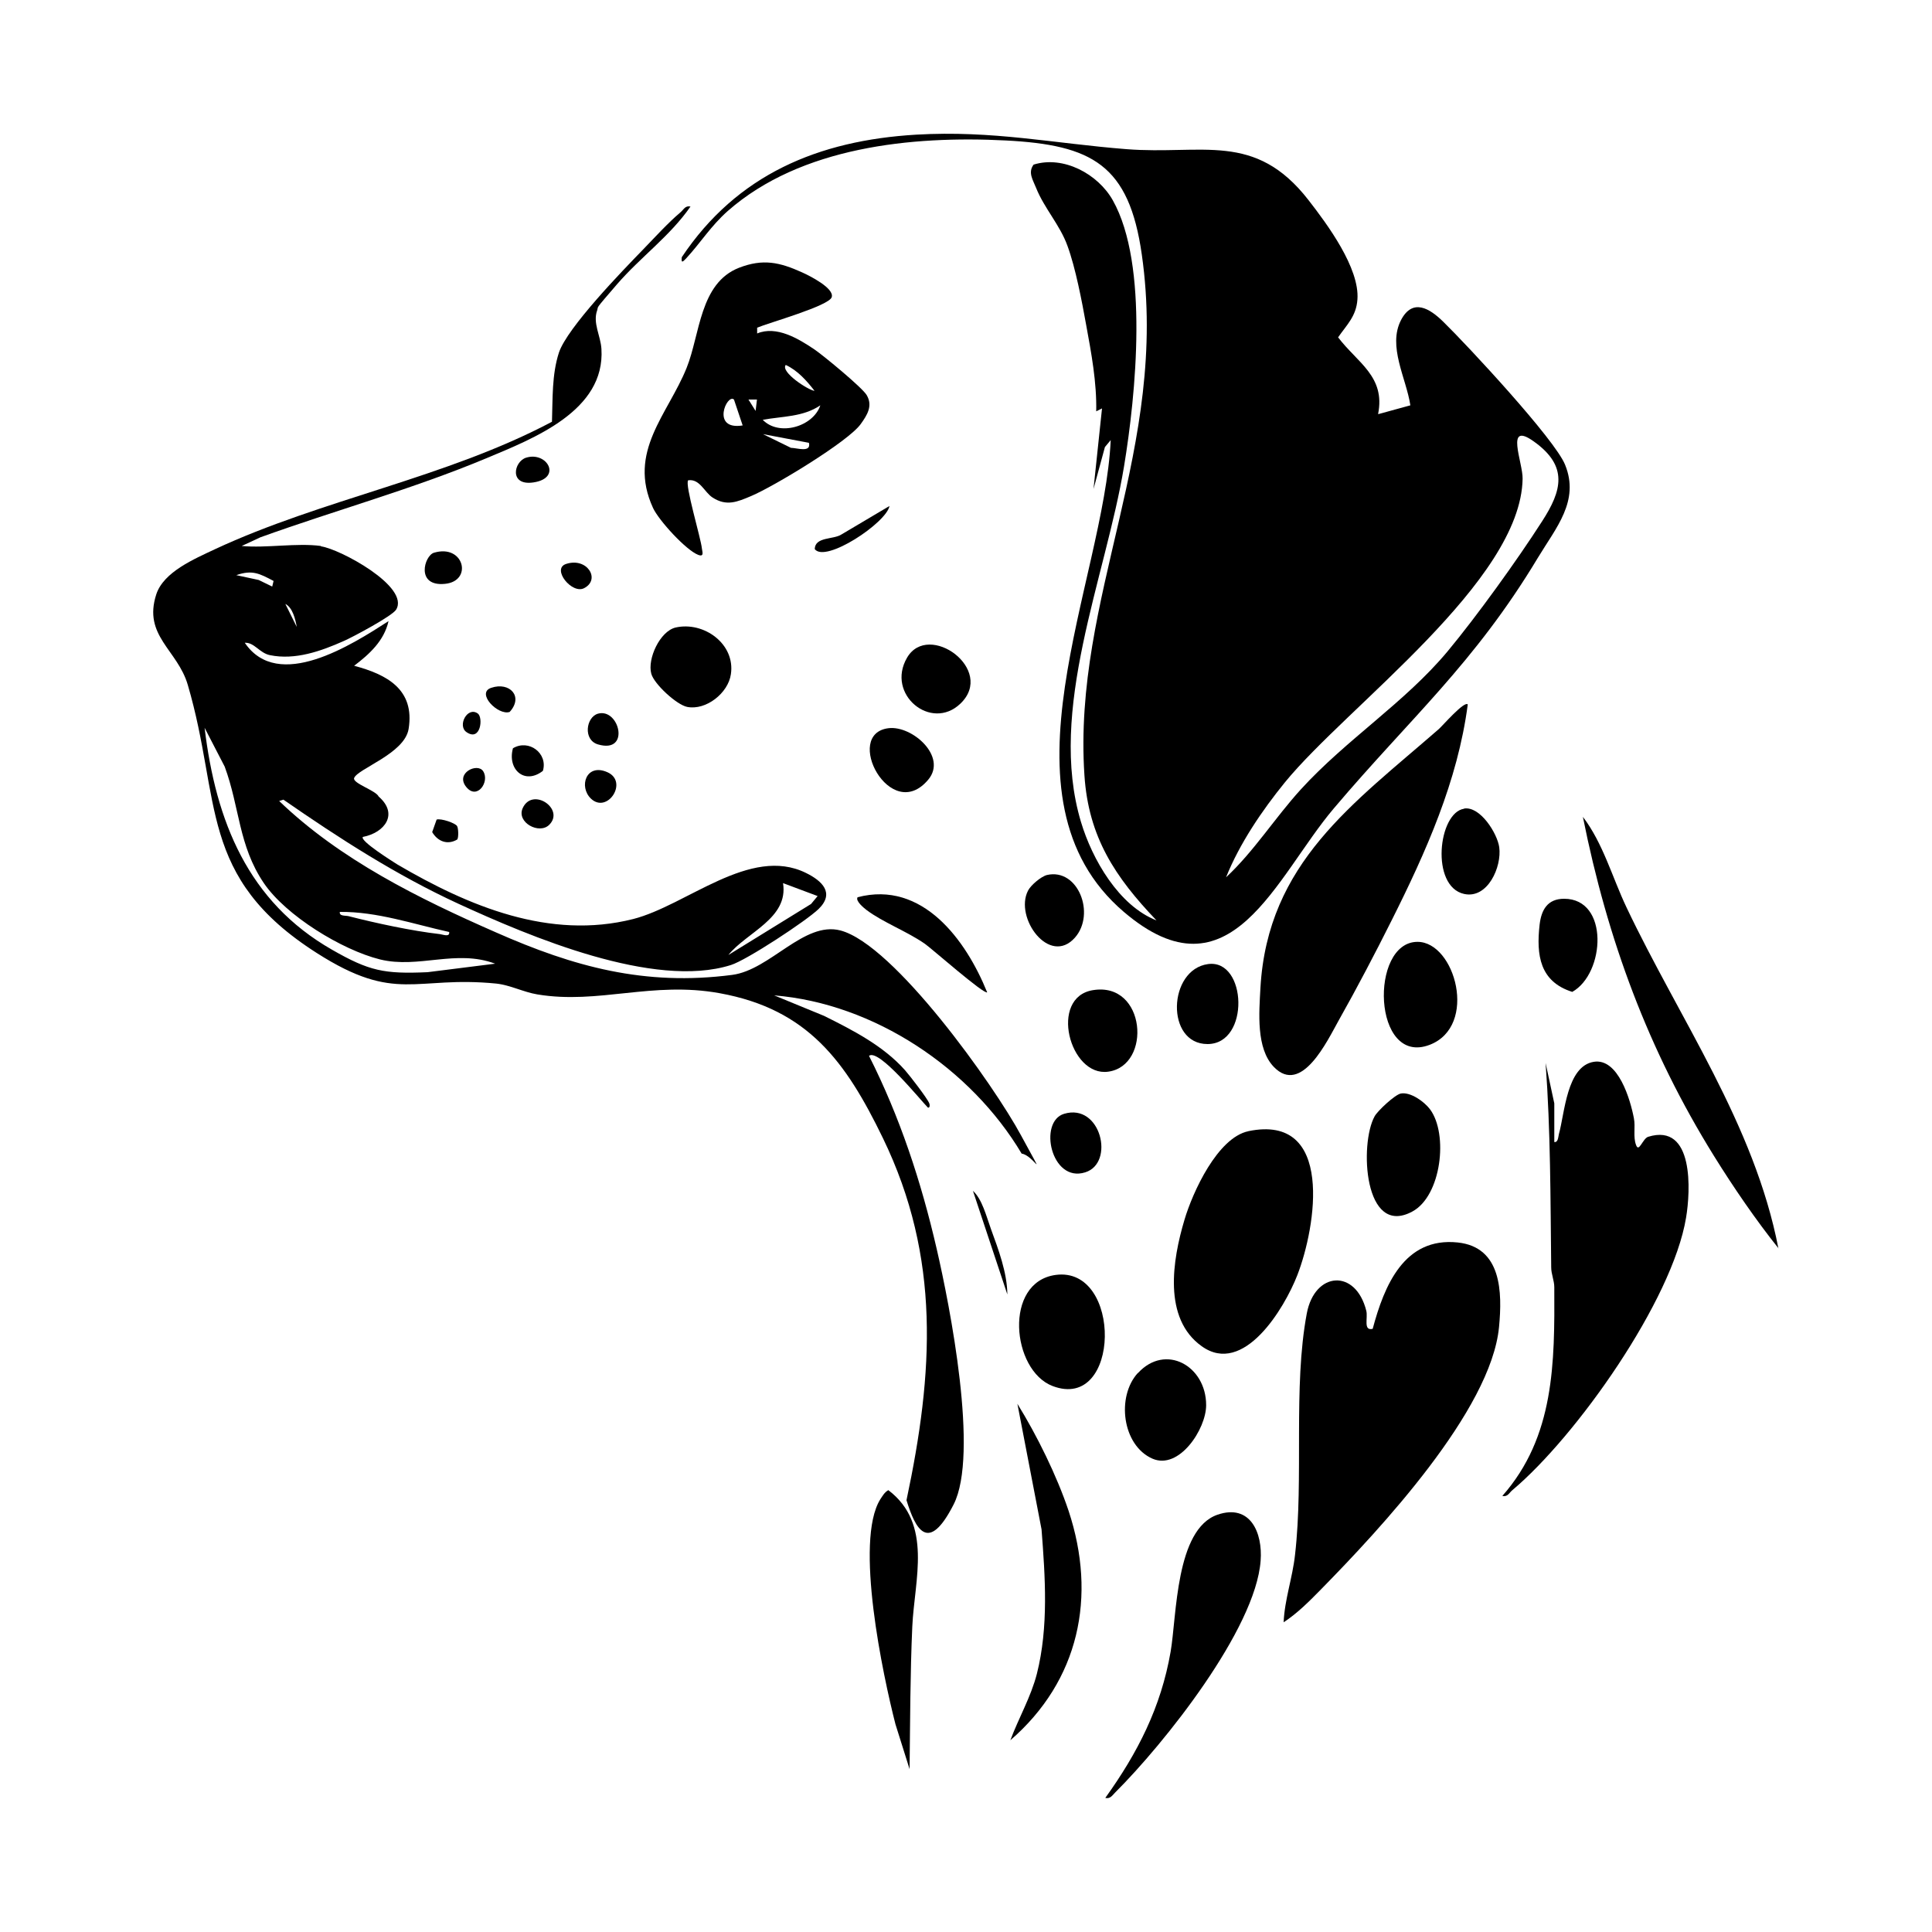 <?xml version="1.0" encoding="UTF-8"?> <svg xmlns="http://www.w3.org/2000/svg" id="Layer_1" width="1000" height="1000" version="1.1" viewBox="0 0 1000 1000"><path d="M713.6,214.3l16.4-4.5c-2.1-14-11.9-30.6-4.8-44.2,6-11.4,14.8-6,21.9,1,12.4,12.1,57.8,60.9,63,74,7.6,18.7-4.7,32.5-14.1,48.1-33.1,55-65.9,82.8-105.6,129.7-30.2,35.6-53.5,100.7-108.7,53.6-68.9-58.8-10.2-170.6-6.8-244.2l-3,3.6-5.9,21.7,4.4-41.7-3,1.5c.3-15-2.5-30-5.2-44.7-2.2-12.2-5.5-29.6-9.7-41-3.9-10.8-12-19.4-16.2-29.9-1.6-4.1-4.4-8-1.3-12.1,15.4-4.8,33.3,4.8,41,18.5,18.7,33.3,11.9,100.7,5.8,137.7-9.6,57.9-39.7,126.1-22.3,184,5.8,19.4,19.6,43.4,39.1,51-21.4-22.4-35.2-43.1-37.3-75.1-6.2-92.5,44-169.3,29.7-269.5-6.6-46.6-25.8-56.8-70.5-59.1-48.6-2.5-106,3.3-143.8,36.5-8.9,7.9-14.1,16.5-21.6,24.6-1.8,1.9-2.6,2.5-2.2-.7,28.6-42.8,70.7-60.4,121.3-63.4,39.7-2.3,70.8,4.5,108.8,7.5,39.3,3.1,66.5-9.4,94.3,26.4,9.8,12.6,26.5,35.2,25.3,51.4-.6,8.7-5.5,13.1-10,19.6,9.9,13.1,24.6,20.2,20.7,39.7ZM634.6,454.1c14.5-13.5,25.3-30.8,38.7-45.5,23.5-25.8,53.9-45,76-71.5,15.2-18.3,36-47.2,48.9-67.3,10.2-15.8,13.7-28.5-4.3-41.3-15.2-10.9-5.6,11-5.8,19.3-.9,53.1-90.8,117.7-123,157.1-11.8,14.5-23.5,31.7-30.5,49.2Z"></path><path d="M166.2,282.8c9.6,1.3,46.2,20.9,38.8,32.8-2.1,3.3-22.3,14.1-27.1,16.2-11.7,5.2-25.1,10-38.2,7.3-5.4-1.1-8.1-6.7-13-6.4,17.3,25.5,55.3,1.1,74.4-11.2-2.3,10.2-9.9,17.1-17.8,23.1,16.9,4.5,31.5,12.2,28.2,32.7-2.1,12.8-26.3,20.5-28.2,25.4-1,2.7,11.4,6.5,12.7,9.6,10.4,9,3.2,18.7-8.2,20.9-1.6,2.1,15.8,12.9,17.8,14.2,37,21.7,78.9,39.2,122.1,28.3,27.8-7.1,60.5-38.1,89.4-23.9,8.4,4.1,15.1,10.4,6.6,18.7-6.3,6.1-37.3,26.5-45.4,29-39.8,12.6-104.2-14.8-141-31.7-32.1-14.8-61.6-33.8-90.6-53.9l-2.2.7c31.6,30.4,72.3,50.5,112.2,68,40.3,17.8,77,27.9,122.3,22,19.7-2.6,37.1-27.9,56-23,27.8,7.3,79.5,80.1,93.5,106.1s6.7,10.3.3,9.4c-26.3-44.2-76.4-77.7-128.1-81.9l25.8,10.6c14.9,7.4,30.7,15.5,41.9,28.1,2.4,2.7,11.6,14.6,12.6,17.2.3.7.4,2.4-.7,2.2-3.8-3.8-25.5-30.8-30.5-26.8,16,31.7,27,65.1,35,99.8,6.9,29.8,22,106.5,8.8,132.4s-19.8,12.7-24.4-2.2c14-65.9,17.8-125.5-12.2-187.4-19.2-39.6-38.8-66.7-84.4-75-35-6.4-62.7,5.9-94.5.6-7.2-1.2-13.9-4.8-21.2-5.6-42.3-4.2-51.7,10.5-92.9-15.8-61.8-39.4-49.2-78.9-66.8-138.8-5.3-18.2-23.3-25.4-16.3-46.9,3.8-11.6,19.7-18.3,30.3-23.3,55.5-25.9,119.8-37,174.5-66,.4-11.9-.1-24.4,3.6-35.8,4.3-12.9,32.8-42.3,43.5-53.3,5.9-6.1,13.1-14,19.4-19.3,1.7-1.4,2.4-3.6,5.2-3-10.5,15.2-26,26.3-38,40.2s-9.5,11.1-10.3,13.5c-2.4,6.6,1.8,13.2,2.2,20,2,32-35,46.3-59.6,56.6-37.7,15.8-78.4,27-116.9,40.9l-9.7,4.5c12.8,1.2,28.5-1.7,41,0ZM141.6,300.7c-7.2-3.8-11-5.9-19.3-3l11.6,2.5,7,3.4.7-2.9ZM153.6,324.5c-.7-3.9-2.1-10-5.9-11.9l5.9,11.9ZM256.3,498.8c-20.3-7.6-39.6,2.7-59.6-2.2-19.7-4.9-48.8-22.7-60.2-39.6-13.1-19.4-12.4-39.1-20.2-60.2l-10.4-20.1c5.8,48.3,22.4,90,66,114.9,19.2,11,26.9,12.6,49.4,11.6l35-4.4ZM377,494.3l42.8-26.4,3.4-4.1-17.9-6.7c2.9,18.3-18.7,25.3-28.3,37.2ZM232.5,482.4c-18.6-4.1-37.3-10.6-56.6-10.4-.4,2.3,2.8,1.8,4.5,2.2,14.5,3.7,32.6,7.6,47.3,9.3,1.6.2,5.1,1.7,4.8-1Z"></path><path d="M664.4,839.8c.5-11.9,4.6-23.1,5.9-35,4.6-39.8-1.1-86.7,6.1-125,4.1-21.7,25.3-23.3,30.8-1.3.9,3.7-1.7,10.5,3.3,9.3,6-22.4,16.3-47.6,44-44.7,22.8,2.4,23.1,25.8,21.4,43.7-4.1,43.3-61.9,105-92.1,135.8-6.1,6.2-12.1,12.3-19.4,17.1Z"></path><path d="M804.4,591.1c2.1.4,2.1-2.6,2.5-4.2,3-10.6,4-35,18-37.3,12.7-2.1,19,19.7,20.8,29.2.9,4.6-.5,9.5,1.1,13.8,1.5,4.3,3.4-3.3,6.3-4.2,23.9-7.4,21.9,28.3,19.6,41.9-7.1,42.9-56.7,113.1-89.9,141-1.7,1.4-2.4,3.6-5.2,3,27.1-30.7,27.1-69,26.9-108,0-3.5-1.6-6.8-1.6-10.3-.4-35.4-.3-70.5-2.9-105.8l4.5,20.9v20.1Z"></path><path d="M391.9,169.6v3c10-4.2,21.4,2.7,29.7,8.3,4.8,3.3,24.7,19.7,27,23.6,3.3,5.6.2,10.4-3.1,15-6.5,9.1-45.2,32.4-56.6,37.2-7.3,3.1-12.9,5.5-20.1.8-4.2-2.7-6.6-9.8-12.6-8.9-1.9,2,6.6,30,7.1,35.3.2,1.7,1.3,4.5-1.9,3.3-6.3-2.4-20.4-17.8-23.4-24.3-13.4-29.1,7.7-48.4,17.4-72.5,7-17.4,6.7-43.8,27.1-51.8,12.4-4.8,21-2.9,32.7,2.4,4,1.8,16.7,8.2,15.3,12.8-1.3,4.5-32.7,13.3-38.6,15.8ZM421.6,202.3c-4-5.2-8.8-10.6-14.9-13.4-2.9,3.6,11.7,13.1,14.9,13.4ZM379.9,206.8c-3.6-3.3-12.1,16.1,4.5,13.4l-4.5-13.4ZM391.9,206.8h-4.5s3.7,5.9,3.7,5.9l.7-5.9ZM394.8,217.3c8.4,8.7,26.1,3.6,29.8-7.5-9,6.1-19.6,5.6-29.8,7.5ZM418.7,229.2l-23.8-4.5,14.5,7.1c3,0,10.6,2.7,9.3-2.6Z"></path><path d="M759.7,364.7c-5.2,39.6-21.7,76.4-39.4,111.7-8.3,16.6-18.2,35.5-27.3,51.6-5.9,10.5-19.3,39.2-33.7,24.2-9.2-9.6-7.6-28-6.9-40.9,3.7-64.8,48.2-95.4,92.4-134,1.9-1.7,13.1-14.6,14.9-12.7Z"></path><path d="M646.1,585.5c44.7-9.3,35.1,49.5,25.4,74.5-6.7,17.2-27.8,52.4-49.5,36.8-20.2-14.4-15.1-44.8-8.9-65.5,4.2-14.2,17.1-42.5,33.1-45.8Z"></path><path d="M572.1,930.6c16.8-23.4,28.8-46.9,33.8-75.6,3.2-18.5,2.5-63.5,24.3-71,17-5.8,23.4,9.4,22.3,23.8-2.6,35.5-50.1,94.9-75.2,119.9-1.6,1.6-2.6,3.5-5.2,2.9Z"></path><path d="M920.6,646.2c-11.7-14.6-23.4-31.7-33.4-47.8-34.1-54.9-55.2-112.1-67.9-175.6,10.4,13.6,15.2,31.3,22.5,46.7,27.6,58.2,66.3,112.5,78.7,176.7Z"></path><path d="M470.8,915.7l-7.3-23.2c-6.5-25.3-21.3-94.8-7.9-116.4,1.2-1.8,2.2-3.7,4.2-4.8,23.1,17.5,13.5,46.4,12.4,70.6-1.1,24.5-1.1,49.2-1.4,73.8Z"></path><path d="M522.9,900.9c4.3-11.6,10.7-22.5,13.8-34.6,6.1-24.2,4.3-50.1,2.4-74.7l-12.5-65c10.1,16.3,20.4,37.2,26.5,55.4,14.7,44.4,5.5,87.9-30.2,118.8Z"></path><path d="M546.4,659.9c34.6-4.7,33.8,71-1.6,57.5-21.2-8.1-25.5-53.8,1.6-57.5Z"></path><path d="M725.1,566c5-.9,12.1,4.2,15.1,8.2,9.5,12.8,5.9,44.8-9.2,52.9-25.1,13.5-27.4-35.1-19.5-49.3,1.5-2.8,10.6-11.3,13.6-11.8Z"></path><path d="M589,710.7c14.2-15.5,35.3-3.8,35.3,16.6,0,12.4-14,33.7-27.8,27.7-15.7-6.9-18.7-32.1-7.6-44.3Z"></path><path d="M733.7,487.5c19.5,0,31.5,43.6,6.3,53.3-29.6,11.3-31.3-53.3-6.3-53.3Z"></path><path d="M349.7,324.8c14.6-3.3,31,8.5,28.6,24.2-1.4,9.7-12.8,18.8-22.6,16.9-5.5-1.1-17.2-11.9-18.6-17.2-2.1-7.7,4.5-22,12.6-23.9Z"></path><path d="M565.7,512.5c27.5-4.5,30.6,39.1,7.9,42.2-20,2.8-30.8-38.5-7.9-42.2Z"></path><path d="M809.6,465.2c23.4,0,21.2,38.7,4.2,48.2-16.8-5.3-18.7-19-16.9-34.8.9-7.7,4.1-13.4,12.7-13.4Z"></path><path d="M625.3,499c20.1-2.7,21.8,41.4-.3,41.4-21.8,0-20.5-38.6.3-41.4Z"></path><path d="M757.8,418.5c8.4-1.3,17.2,12.9,18.2,20,1.4,10.2-6,26.9-18.2,24.2-17.5-3.9-13.4-42.1,0-44.1Z"></path><path d="M497.1,364.2c-15.1,14.5-38.7-4.8-27.6-23.8s46,6.2,27.6,23.8Z"></path><path d="M511,513.6c-1.3,1.6-29.2-23-32.3-25.1-9.2-6.4-21.9-11.2-30.2-17.5-1.3-1-5.9-4.7-4.6-6.6,33.6-8.8,56.1,22.2,67,49.1Z"></path><path d="M541.9,452.9c16.1-3.7,25.3,20.1,14.5,32.4-13.2,14.9-31.5-10.3-24.3-24.3,1.4-2.8,6.7-7.3,9.8-8.1Z"></path><path d="M460,376.9c12.2-1.4,30.4,14.7,20.5,26.6-19.6,23.5-44.4-23.8-20.5-26.6Z"></path><path d="M550.8,576.5c19-5.7,26.4,25.5,10.9,30.3-17.7,5.6-24.4-26.3-10.9-30.3Z"></path><path d="M224.6,286.1c15.6-4.7,20.3,14.7,5.7,16.1-15.3,1.5-10.7-14.6-5.7-16.1Z"></path><path d="M460.4,261.9c-1.6,8.7-33.2,29.7-38.7,22.3.2-6.5,9.7-4.8,13.9-7.6l24.8-14.7Z"></path><path d="M265.5,387.3c8.2-4.9,18.2,2.6,15.5,11.7-9.5,7.4-18.5-.8-15.5-11.7Z"></path><path d="M309.5,369.4c11.1-3.1,17,20.9,0,15.9-7.8-2.3-6.2-14.1,0-15.9Z"></path><path d="M305.9,413.4c-6.5-6.2-2.5-18.6,8.5-13.7s0,21.7-8.5,13.7Z"></path><path d="M284.3,426.9c-5.2,5.2-17-1.2-13.8-8.5,5-11.3,22,.3,13.8,8.5Z"></path><path d="M272.3,236.9c10.9-3.4,18.8,10.6,3.8,12.8-12.7,1.9-10.2-10.8-3.8-12.8Z"></path><path d="M521.4,670l-17.8-53.6c4.8,4.3,7,13.4,9.3,19.7,3.9,10.7,8.4,22.6,8.5,33.9Z"></path><path d="M293,291.9c10.9-3.6,18,8,9.4,12.5-6.3,3.4-17.1-10-9.4-12.5Z"></path><path d="M254.3,356c9.5-3.2,16.8,4.5,9.5,12.5-6.1,2-17.6-9.9-9.5-12.5Z"></path><path d="M236.6,427.6c.7,1.3.8,5.8.1,6.9-5,3-10.1,1.1-13-3.8l2.3-6.5c2.3-.7,9.7,1.8,10.6,3.4Z"></path><path d="M250.1,399.2c3.5,5.5-3.2,15.1-8.8,8.1-5.8-7.2,5.9-12.7,8.8-8.1Z"></path><path d="M247.3,369.3c2.9,2.1,1.5,14.8-5.9,9.6-4.7-3.3.5-13.4,5.9-9.6Z"></path></svg> 